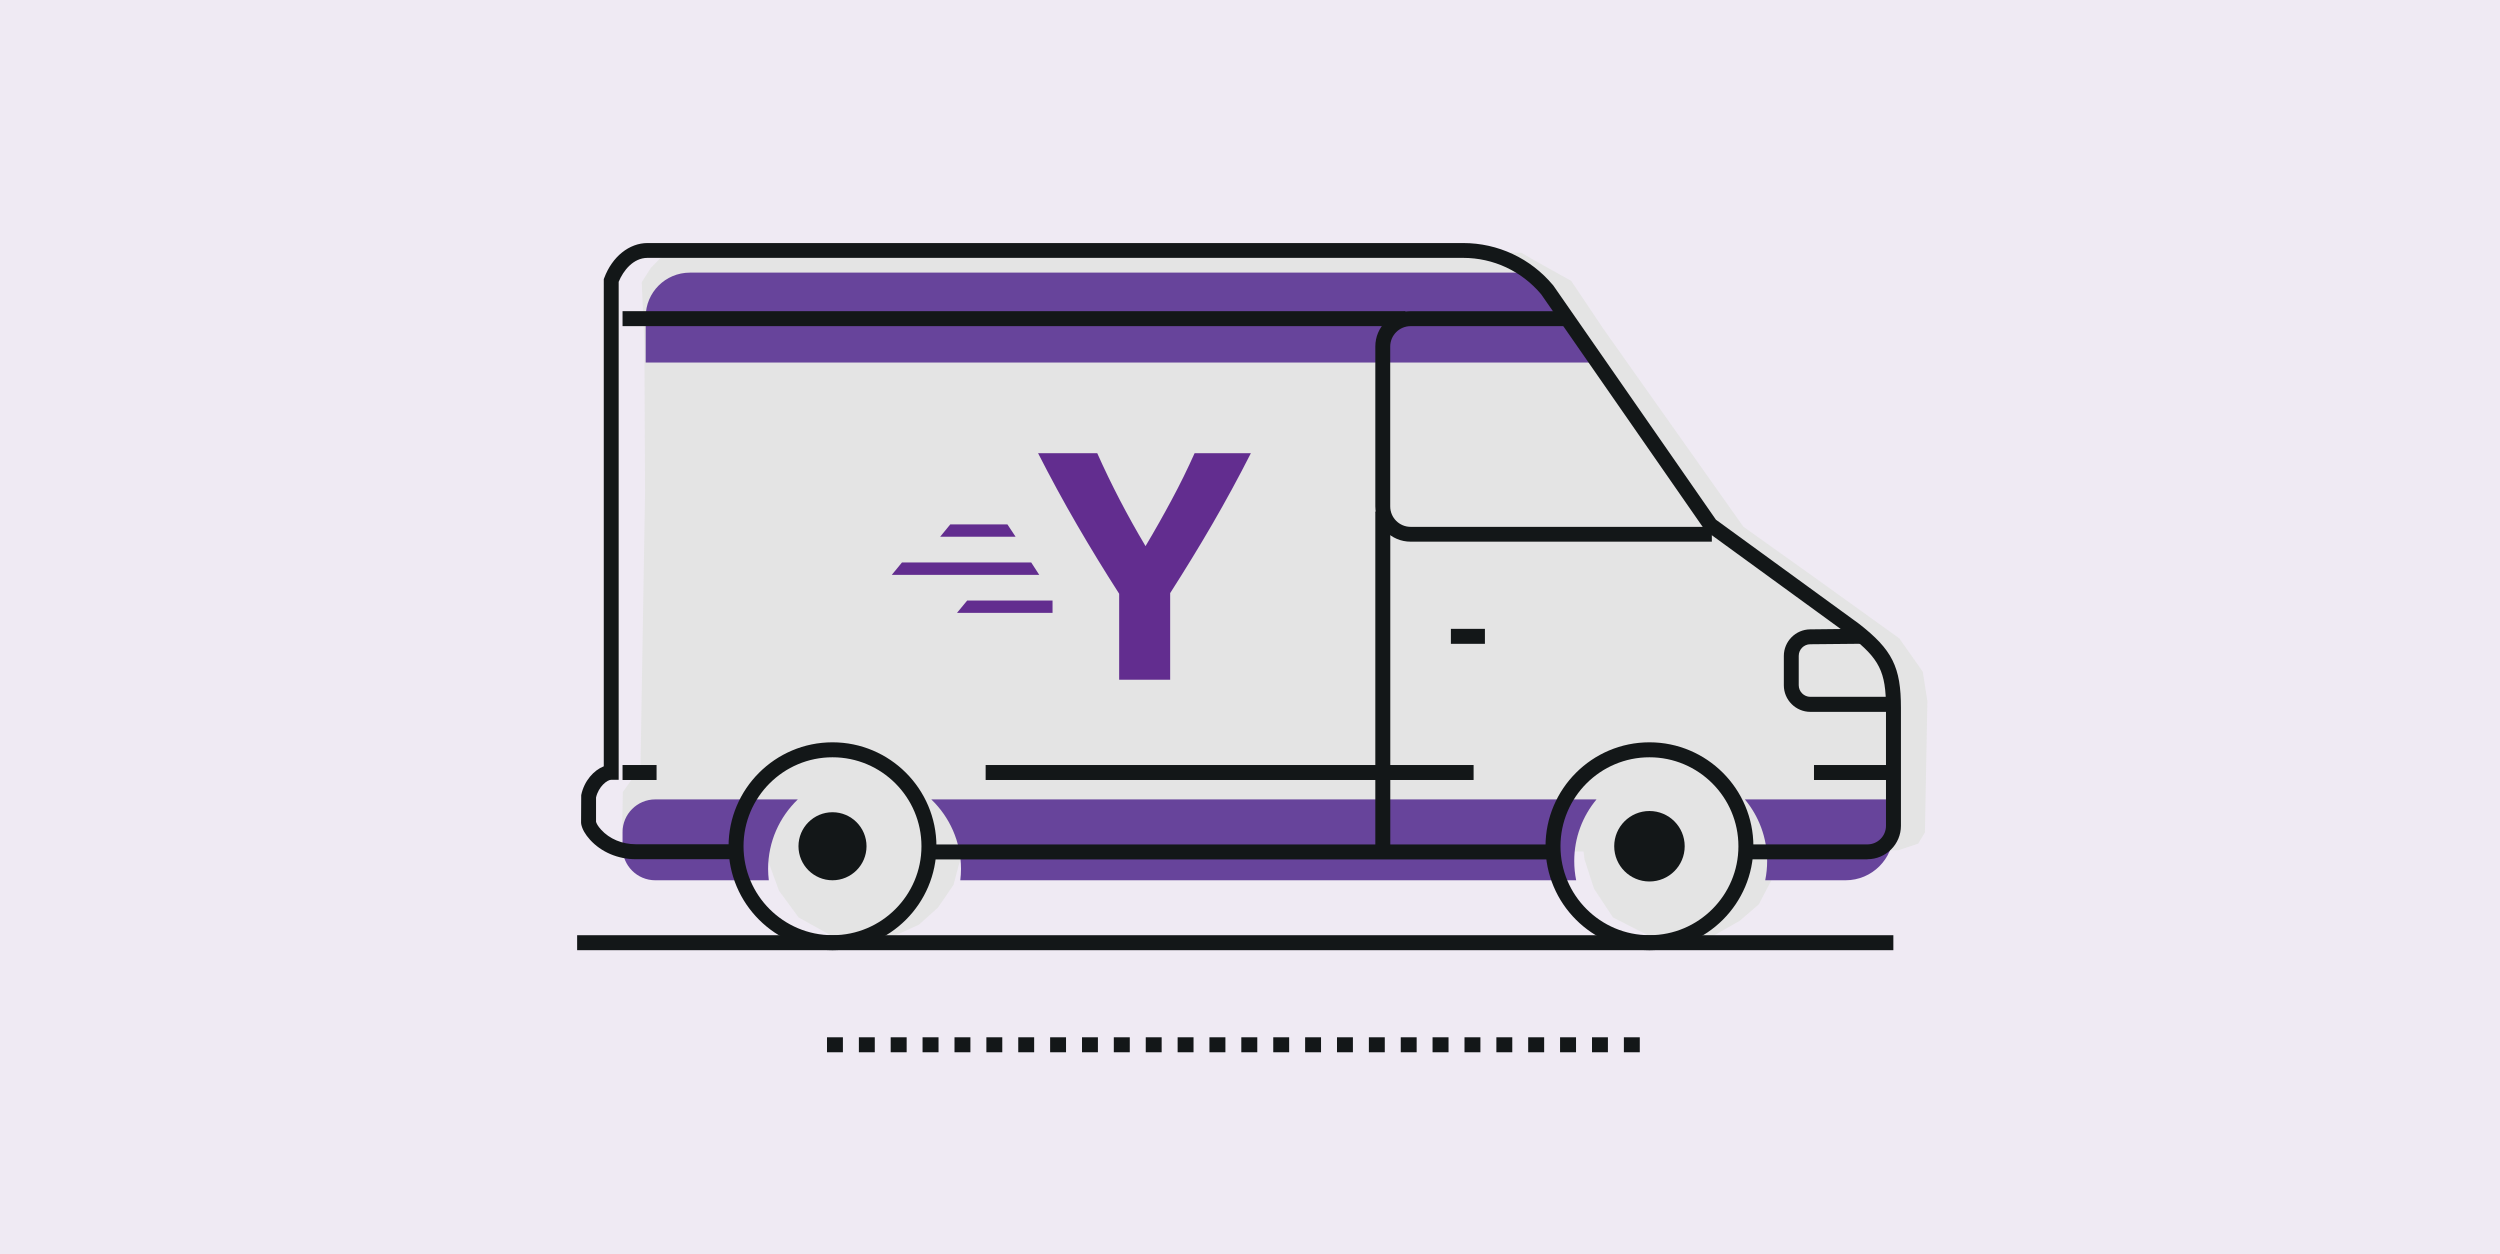 <?xml version="1.0" encoding="UTF-8"?>
<svg id="Layer_2" data-name="Layer 2" xmlns="http://www.w3.org/2000/svg" viewBox="0 0 349.01 175.06">
  <defs>
    <style>
      .cls-1 {
        fill: #131718;
      }

      .cls-2 {
        fill: #efeaf3;
      }

      .cls-3 {
        fill: #622d8f;
      }

      .cls-4 {
        fill: #67449b;
      }

      .cls-5 {
        fill: #e4e4e4;
        fill-rule: evenodd;
      }
    </style>
  </defs>
  <g id="Layer_1-2" data-name="Layer 1">
    <g>
      <rect class="cls-2" width="349.01" height="175.06"/>
      <polygon class="cls-5" points="86.85 115.95 86.95 110.57 88.5 108.38 89.41 107.46 90.05 68.87 89.96 48.16 89.59 39.4 90.87 37.39 93.7 34.47 133.21 35.02 198.26 34.83 212.41 35.29 213.78 36.11 219.34 39.21 223.81 45.87 243.38 73.53 253.1 80.46 265.15 89.12 268.43 93.78 269.07 97.88 268.73 116.21 267.79 117.77 265.05 118.69 248.45 118.96 247.44 122.61 245.53 126.26 242.88 128.54 239.05 130.73 235.13 131.37 230.56 130.82 225.18 128.08 222.53 124.07 221.21 119.98 221.07 118.87 204.47 118.96 166.24 118.87 138.04 119.05 134.3 119.05 133.12 123.52 130.93 126.72 128.28 129.09 125.27 130.46 122.8 131.37 116.42 130.82 111.49 128.08 108.75 124.34 107.15 119.98 107.11 118.78 99.35 119.05 91.31 118.32 88.31 117.23 86.85 115.95"/>
      <path class="cls-4" d="m220.04,122.89c-.18-.87-.27-1.77-.27-2.69,0-3.27,1.17-6.27,3.11-8.6h-92.87c2.55,2.45,4.15,5.89,4.15,9.71,0,.54-.04,1.06-.1,1.58h85.98Z"/>
      <path class="cls-4" d="m243.59,111.6c1.94,2.33,3.11,5.33,3.11,8.6,0,.92-.09,1.82-.27,2.69h11.22c3.69,0,6.68-2.99,6.68-6.68v-4.61h-20.74Z"/>
      <path class="cls-4" d="m107.23,121.31c0-3.82,1.6-7.26,4.15-9.71h-19.9c-2.52,0-4.57,2.05-4.57,4.57v2.15c0,2.52,2.04,4.57,4.57,4.57h15.85c-.06-.52-.1-1.05-.1-1.58"/>
      <path class="cls-4" d="m223.02,50.61H90.14v-6.38c0-3.41,2.76-6.17,6.17-6.17h117.14l9.57,12.55Z"/>
      <rect class="cls-1" x="129.68" y="117.89" width="87.12" height="2.09"/>
      <path class="cls-1" d="m260.7,119.97h-16.96v-2.09h16.96c1.43,0,2.59-1.16,2.59-2.59v-16.44c0-5.08-.9-6.88-5.07-10.13l-20.19-14.69-22.88-32.95c-2.71-3.23-6.67-5.08-10.89-5.08h-113.87c-1.97,0-3.37,1.76-4.02,3.34v69.52h-1.04c-.56,0-1.77.94-2.12,2.47v3.4c.07.23.25.6.71,1.1,1.17,1.29,2.94,2.03,4.85,2.03h13.99v2.09h-13.99c-2.5,0-4.83-.99-6.4-2.72-.67-.74-1.09-1.47-1.23-2.18l-.02-.21.02-3.84c.41-2.01,1.79-3.49,3.15-4.02V38.97l.07-.18c1.11-2.96,3.48-4.86,6.04-4.86h113.87c4.85,0,9.41,2.14,12.52,5.86l.06.07,22.7,32.69,19.93,14.5c4.7,3.65,5.9,6.07,5.9,11.79v16.44c0,2.58-2.1,4.67-4.67,4.67"/>
      <path class="cls-1" d="m116.22,132.65c-8,0-14.51-6.51-14.51-14.51s6.51-14.51,14.51-14.51,14.51,6.51,14.51,14.51-6.51,14.51-14.51,14.51m0-26.93c-6.85,0-12.42,5.57-12.42,12.42s5.57,12.42,12.42,12.42,12.42-5.57,12.42-12.42-5.57-12.42-12.42-12.42"/>
      <path class="cls-1" d="m230.27,132.65c-8,0-14.51-6.51-14.51-14.51s6.51-14.51,14.51-14.51,14.51,6.51,14.51,14.51-6.51,14.51-14.51,14.51m0-26.93c-6.85,0-12.42,5.57-12.42,12.42s5.57,12.42,12.42,12.42,12.42-5.57,12.42-12.42-5.57-12.42-12.42-12.42"/>
      <path class="cls-1" d="m238.98,75.62h-42.05c-2.72,0-4.93-2.21-4.93-4.93v-22.32c0-2.72,2.21-4.93,4.93-4.93h21.46v2.09h-21.46c-1.57,0-2.85,1.28-2.85,2.85v22.32c0,1.57,1.28,2.85,2.85,2.85h42.05v2.09Z"/>
      <rect class="cls-1" x="202.55" y="87.79" width="4.75" height="2.09"/>
      <path class="cls-1" d="m264.33,99.38h-11.59c-2.04,0-3.71-1.66-3.71-3.71v-4.1c0-2.03,1.65-3.69,3.67-3.71l7.29-.08.02,2.09-7.29.07c-.89,0-1.61.73-1.61,1.62v4.1c0,.89.73,1.62,1.62,1.62h11.59v2.09Z"/>
      <rect class="cls-1" x="86.91" y="106.8" width="4.75" height="2.09"/>
      <rect class="cls-1" x="253.24" y="106.8" width="11.09" height="2.09"/>
      <rect class="cls-1" x="137.6" y="106.8" width="68.12" height="2.09"/>
      <rect class="cls-1" x="192" y="71.41" width="2.09" height="47.52"/>
      <path class="cls-1" d="m120.97,118.14c0,2.62-2.13,4.75-4.75,4.75s-4.75-2.13-4.75-4.75,2.13-4.75,4.75-4.75,4.75,2.13,4.75,4.75"/>
      <path class="cls-1" d="m235.19,118.14c0,2.72-2.2,4.92-4.92,4.92s-4.92-2.2-4.92-4.92,2.2-4.92,4.92-4.92,4.92,2.2,4.92,4.92"/>
      <rect class="cls-1" x="86.91" y="43.44" width="109.3" height="2.09"/>
      <rect class="cls-1" x="80.57" y="130.56" width="183.75" height="2.09"/>
      <path class="cls-1" d="m228.92,146.9h-2.22v-2.09h2.22v2.09Zm-4.45,0h-2.22v-2.09h2.22v2.09Zm-4.45,0h-2.23v-2.09h2.23v2.09Zm-4.45,0h-2.23v-2.09h2.23v2.09Zm-4.45,0h-2.22v-2.09h2.22v2.09Zm-4.45,0h-2.22v-2.09h2.22v2.09Zm-4.45,0h-2.23v-2.09h2.23v2.09Zm-4.45,0h-2.22v-2.09h2.22v2.09Zm-4.45,0h-2.22v-2.09h2.22v2.09Zm-4.45,0h-2.22v-2.09h2.22v2.09Zm-4.45,0h-2.22v-2.09h2.22v2.09Zm-4.45,0h-2.22v-2.09h2.22v2.09Zm-4.45,0h-2.23v-2.09h2.23v2.09Zm-4.45,0h-2.23v-2.09h2.23v2.09Zm-4.45,0h-2.22v-2.09h2.22v2.09Zm-4.45,0h-2.22v-2.09h2.22v2.09Zm-4.45,0h-2.23v-2.09h2.23v2.09Zm-4.45,0h-2.22v-2.09h2.22v2.09Zm-4.45,0h-2.22v-2.09h2.22v2.09Zm-4.45,0h-2.22v-2.09h2.22v2.09Zm-4.45,0h-2.22v-2.09h2.22v2.09Zm-4.45,0h-2.22v-2.09h2.22v2.09Zm-4.45,0h-2.23v-2.09h2.23v2.09Zm-4.45,0h-2.23v-2.09h2.23v2.09Zm-4.45,0h-2.22v-2.09h2.22v2.09Zm-4.45,0h-2.22v-2.09h2.22v2.09Z"/>
      <path class="cls-3" d="m174.62,63.28c-1.73,3.41-3.53,6.71-5.38,9.9-1.85,3.19-3.82,6.4-5.88,9.62v12.09h-7.12v-12c-2.07-3.22-4.04-6.45-5.91-9.67-1.87-3.22-3.67-6.54-5.41-9.95h8.26c.97,2.18,2.02,4.35,3.14,6.51,1.12,2.15,2.32,4.31,3.6,6.46,1.28-2.15,2.5-4.31,3.65-6.46,1.16-2.15,2.22-4.32,3.2-6.51h7.85Z"/>
      <polygon class="cls-3" points="131.25 74.93 141.78 74.93 140.64 73.21 132.66 73.21 131.25 74.93"/>
      <polygon class="cls-3" points="124.5 80.25 145.08 80.25 143.96 78.52 125.92 78.52 124.5 80.25"/>
      <polygon class="cls-3" points="133.6 85.56 146.94 85.56 146.94 83.84 135.02 83.84 133.6 85.56"/>
    </g>
  </g>
</svg>